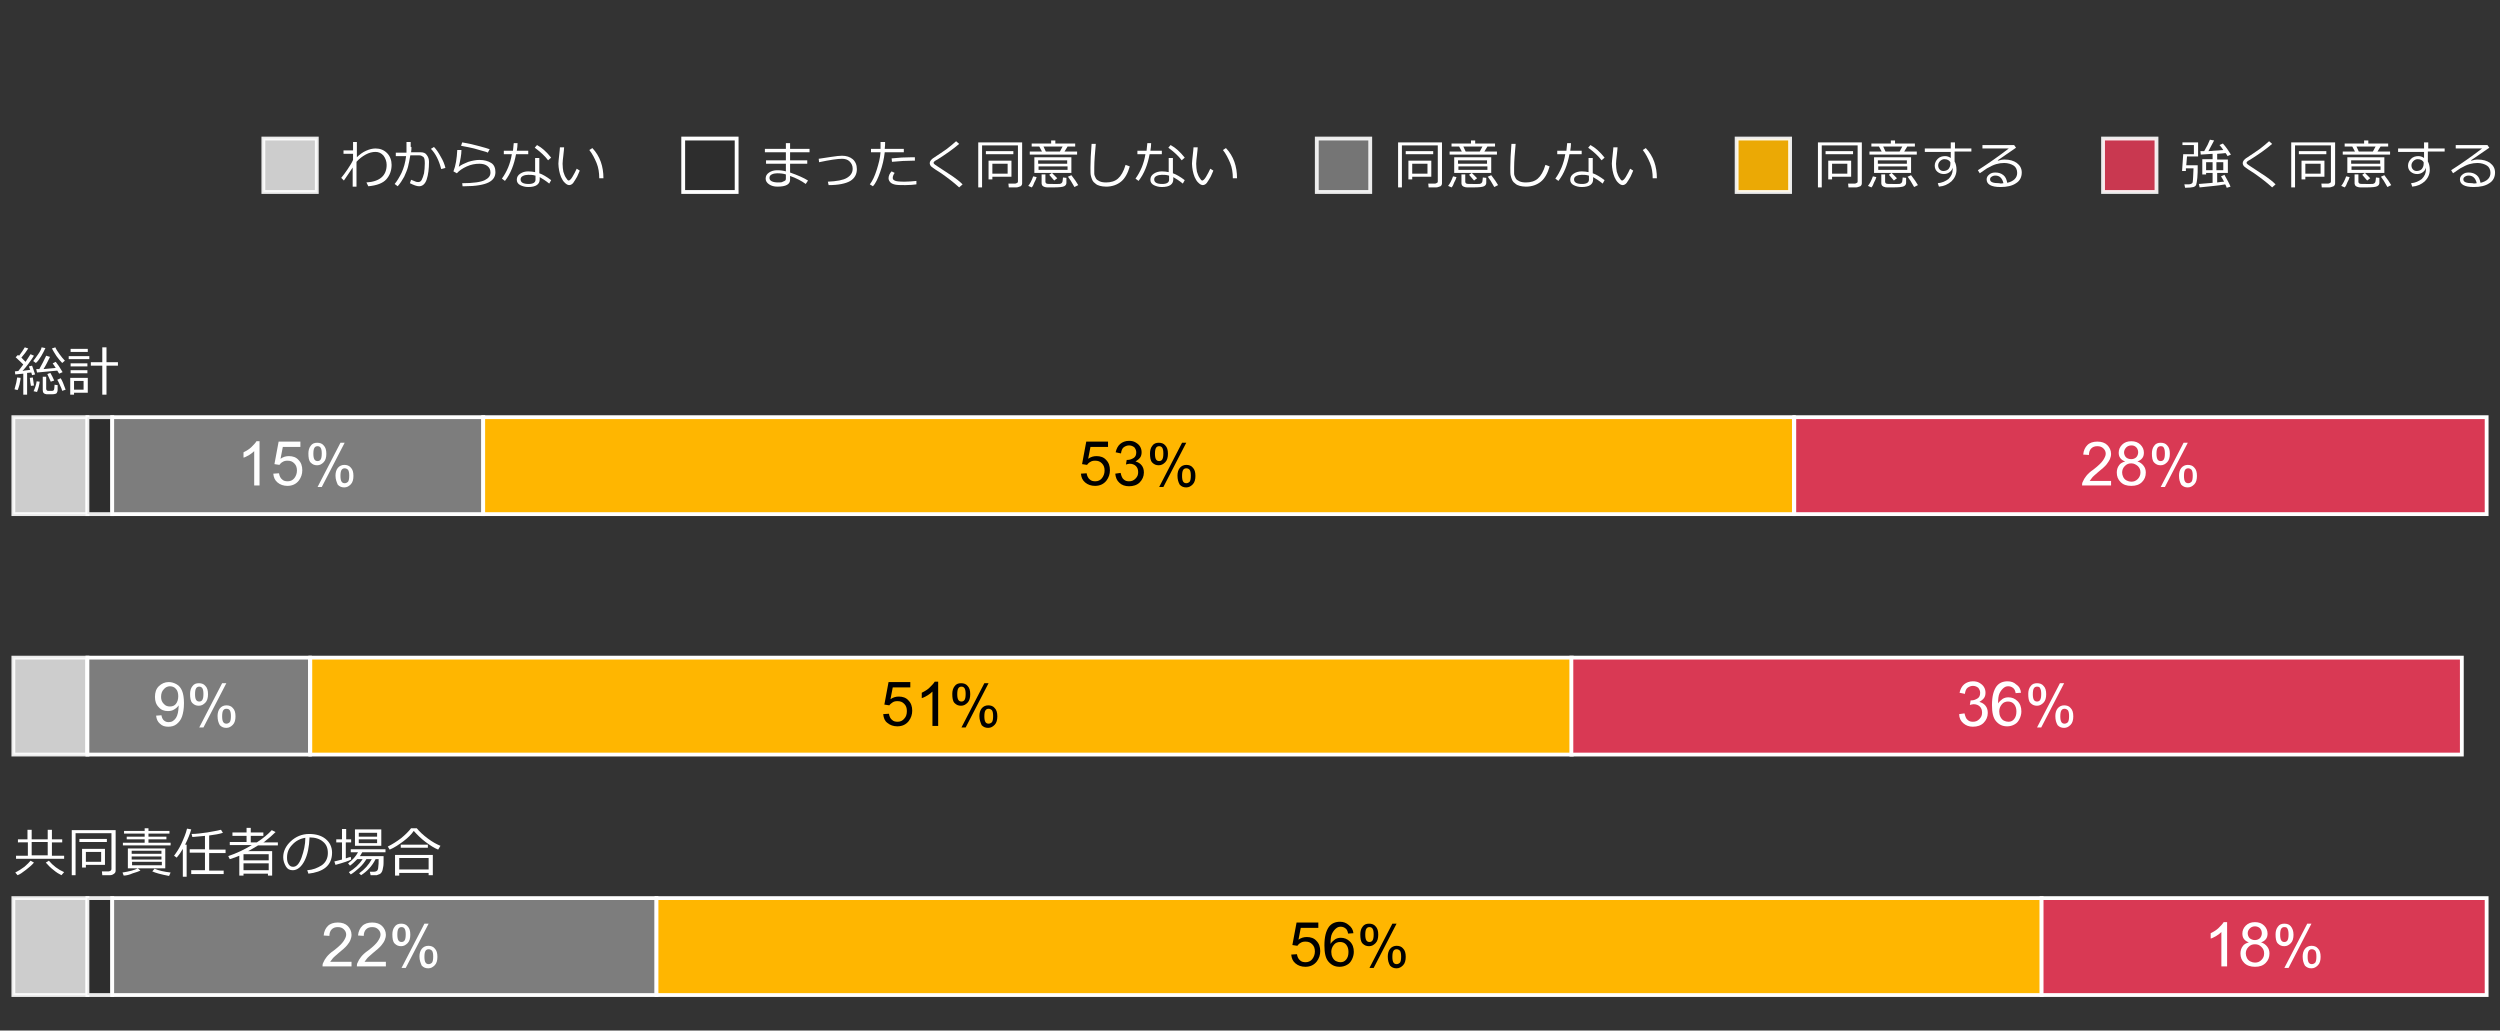 <?xml version="1.0" encoding="utf-8"?>
<!-- Generator: Adobe Illustrator 27.2.0, SVG Export Plug-In . SVG Version: 6.00 Build 0)  -->
<svg version="1.1" xmlns="http://www.w3.org/2000/svg" xmlns:xlink="http://www.w3.org/1999/xlink" x="0px" y="0px"
	 viewBox="0 0 655 270" enable-background="new 0 0 655 270" xml:space="preserve">
<rect x="0" y="0" width="655" height="270" fill="#333333" stroke="none"/>
<g id="template">
</g>
<g id="object">
	<g>
		
			<path id="point-0-0_00000094581531816468661190000017444973739709261453_" opacity="0.9" fill="#DEDEDE" stroke="#FFFFFF" stroke-miterlimit="10" enable-background="new    " d="
			M3.5,109.3h19.4v25.4H3.5V109.3z"/>
		
			<path id="point-0-1_00000002364619243523281330000005846477741297557428_" opacity="0.9" fill="#DEDEDE" stroke="#FFFFFF" stroke-miterlimit="10" enable-background="new    " d="
			M3.5,172.3h19.4v25.4H3.5V172.3z"/>
		
			<path id="point-0-2_00000062895547194662070770000007515095296819260856_" opacity="0.9" fill="#DEDEDE" stroke="#FFFFFF" stroke-miterlimit="10" enable-background="new    " d="
			M3.5,235.3h19.4v25.4H3.5V235.3z"/>
	</g>
	<g>
		
			<path id="point-1-0_00000061439048692123714070000001801164400751814551_" opacity="0.9" fill="#2D2D2D" stroke="#FFFFFF" stroke-miterlimit="10" enable-background="new    " d="
			M22.9,109.3h6.5v25.4h-6.5V109.3z"/>
		
			<path id="point-1-1_00000019639430322225712740000004069704369908943756_" opacity="0.9" fill="#2D2D2D" stroke="#FFFFFF" stroke-miterlimit="10" enable-background="new    " d="
			M22.9,172.3L22.9,172.3v25.4l0,0V172.3z"/>
		
			<path id="point-1-2_00000049184084180658288170000001051636917423656621_" opacity="0.9" fill="#2D2D2D" stroke="#FFFFFF" stroke-miterlimit="10" enable-background="new    " d="
			M22.9,235.3h6.5v25.4h-6.5V235.3z"/>
	</g>
	<g>
		<path id="point-2-0" fill="#7D7D7D" stroke="#FFFFFF" stroke-miterlimit="10" enable-background="new    " d="M29.4,109.3h97.2
			v25.4H29.4V109.3z"/>
		<path id="point-2-1" fill="#7D7D7D" stroke="#FFFFFF" stroke-miterlimit="10" enable-background="new    " d="M22.9,172.3h58.3
			v25.4H22.9V172.3z"/>
		<path id="point-2-2" fill="#7D7D7D" stroke="#FFFFFF" stroke-miterlimit="10" enable-background="new    " d="M29.4,235.3H172
			v25.4H29.4V235.3z"/>
	</g>
	<g>
		<path id="point-3-0" fill="#FFB600" stroke="#FFFFFF" stroke-miterlimit="10" enable-background="new    " d="M126.6,109.3h343.4
			v25.4H126.6V109.3z"/>
		<path id="point-3-1" fill="#FFB600" stroke="#FFFFFF" stroke-miterlimit="10" enable-background="new    " d="M81.3,172.3h330.5
			v25.4H81.3V172.3z"/>
		<path id="point-3-2" fill="#FFB600" stroke="#FFFFFF" stroke-miterlimit="10" enable-background="new    " d="M172,235.3h362.9
			v25.4H172V235.3z"/>
	</g>
	<g>
		<path id="point-4-0" fill="#D93954" stroke="#FFFFFF" stroke-miterlimit="10" enable-background="new    " d="M470.1,109.3h181.4
			v25.4H470.1V109.3z"/>
		<path id="point-4-1" fill="#D93954" stroke="#FFFFFF" stroke-miterlimit="10" enable-background="new    " d="M411.7,172.3H645
			v25.4H411.7V172.3z"/>
		<path id="point-4-2" fill="#D93954" stroke="#FFFFFF" stroke-miterlimit="10" enable-background="new    " d="M534.9,235.3h116.6
			v25.4H534.9V235.3z"/>
	</g>
	
		<rect x="69" y="36.3" opacity="0.9" fill="#DEDEDE" stroke="#FFFFFF" stroke-miterlimit="10" enable-background="new    " width="14" height="14"/>
	<rect x="179" y="36.3" fill="#2D2D2D" stroke="#FFFFFF" stroke-miterlimit="10" width="14" height="14"/>
	
		<rect x="345" y="36.3" opacity="0.9" fill="#7D7D7D" stroke="#FFFFFF" stroke-miterlimit="10" enable-background="new    " width="14" height="14"/>
	
		<rect x="455" y="36.3" opacity="0.9" fill="#FFB600" stroke="#FFFFFF" stroke-miterlimit="10" enable-background="new    " width="14" height="14"/>
	
		<rect x="551" y="36.3" opacity="0.9" fill="#D93954" stroke="#FFFFFF" stroke-miterlimit="10" enable-background="new    " width="14" height="14"/>
	<g>
		<path fill="#FFFFFF" d="M92.4,43.9c-0.5,0.8-1.3,1.9-2.3,3.4l-0.7-0.7c0.5-0.6,1.1-1.4,1.7-2.3s1.1-1.7,1.4-2.4v-1.6h-2.5v-0.9
			h2.5v-2.2h1v4c0.7-0.7,1.5-1.3,2.4-1.7c0.9-0.4,1.7-0.6,2.5-0.6c1.2,0,2.2,0.4,3,1.2c0.8,0.8,1.2,1.9,1.2,3.1
			c0,1.5-0.5,2.8-1.4,3.8c-0.9,1-2.5,1.6-4.7,1.8L96,47.8c3.5-0.2,5.3-1.8,5.3-4.6c0-0.9-0.3-1.7-0.8-2.4c-0.6-0.7-1.3-1-2.1-1
			c-0.8,0-1.7,0.2-2.6,0.7c-0.9,0.5-1.7,1.1-2.4,1.9l0,6.5h-1V43.9z"/>
		<path fill="#FFFFFF" d="M107.8,38.5c0,0.4,0,0.9-0.1,1.4h2.6c0.6,0,1.2,0.2,1.5,0.7c0.4,0.5,0.6,1.1,0.6,1.8
			c0,1.8-0.2,3.4-0.6,4.6c-0.4,1.2-1.1,1.8-2,1.8c-0.6,0-1.4-0.3-2.4-0.8l0.3-0.9c0.2,0.1,0.6,0.2,1,0.4s0.7,0.2,0.9,0.2
			c0.4,0,0.7-0.2,0.9-0.6c0.2-0.4,0.4-0.9,0.6-1.7c0.1-0.7,0.2-1.6,0.2-2.6c0-0.9-0.1-1.5-0.4-1.7s-0.6-0.4-1-0.4h-2.4
			c-0.2,1.2-0.4,2.2-0.6,3s-0.6,1.7-1,2.6c-0.5,0.9-1,1.7-1.7,2.5l-0.8-0.6c0.6-0.7,1.2-1.7,1.8-2.9c0.6-1.3,1-2.7,1.2-4.4h-2.7V40
			h2.8c0-0.3,0-1.2,0-2.8h1.1V38.5z M116.7,44l-1.1,0.3c-0.6-2.3-1.5-4.1-2.7-5.3l0.8-0.5c0.6,0.6,1.2,1.5,1.8,2.6
			C116.1,42.1,116.5,43.1,116.7,44z"/>
		<path fill="#FFFFFF" d="M121.2,48.9l-0.1-0.9c2.9,0,4.9-0.3,5.9-0.8c1-0.5,1.5-1.1,1.5-2c0-0.8-0.3-1.3-0.8-1.7
			c-0.5-0.4-1.2-0.6-2.1-0.6c-1.1,0-2.2,0.2-3.3,0.7c-1.1,0.5-2,1.1-2.6,1.8l-0.9-0.5c0.6-1.5,0.9-3.4,1-5.6l1.1,0
			c0,1.2-0.3,2.7-0.7,4.4c0.6-0.5,1.5-0.9,2.5-1.3c1-0.3,2-0.5,2.9-0.5c1.3,0,2.3,0.3,3.1,0.8s1.1,1.4,1.1,2.4
			c0,1.2-0.6,2.1-1.8,2.7c-1.2,0.6-3.3,1-6.3,1H121.2z M128.3,39.1l-0.5,0.9c-0.3-0.2-0.8-0.3-1.5-0.5c-0.7-0.2-1.4-0.4-2.1-0.6
			c-0.7-0.2-1.9-0.4-3.4-0.7l0.3-0.9c1.7,0.3,3.1,0.6,4.5,1S127.8,38.9,128.3,39.1z"/>
		<path fill="#FFFFFF" d="M135.6,37.5c0,0.7-0.1,1.4-0.2,2h3v0.9h-3.2c-0.5,2.7-1.4,5.1-2.9,7l-0.8-0.6c1.3-1.8,2.2-3.9,2.6-6.4H132
			v-0.9h2.4c0.1-0.7,0.1-1.3,0.2-2L135.6,37.5z M144.4,47.2l-0.5,0.9c-1-0.8-1.8-1.3-2.5-1.7V47c0,1.3-1,2-3,2
			c-0.8,0-1.5-0.2-2.1-0.5c-0.6-0.3-0.9-0.8-0.9-1.4c0-0.7,0.3-1.2,0.9-1.6c0.6-0.4,1.3-0.6,2.1-0.6c0.7,0,1.3,0.1,1.8,0.2v-3.7h1.1
			v4C142.2,45.7,143.2,46.3,144.4,47.2z M140.2,46c-0.6-0.2-1.2-0.2-1.8-0.2c-0.5,0-1,0.1-1.4,0.3c-0.4,0.2-0.6,0.5-0.6,0.9
			c0,0.8,0.7,1.2,2.1,1.2c1.2,0,1.8-0.4,1.8-1.1V46z M144.4,41.3l-0.8,0.7c-0.8-1.1-2-2.2-3.5-3.3l0.6-0.7
			C142,38.7,143.2,39.8,144.4,41.3z"/>
		<path fill="#FFFFFF" d="M151.9,44.7c-0.2,0.4-0.4,1-0.7,1.6c-0.3,0.6-0.7,1.1-1,1.6c-0.3,0.4-0.7,0.6-1.1,0.6
			c-0.2,0-0.4-0.1-0.6-0.2s-0.4-0.3-0.7-0.6s-0.5-0.7-0.8-1.3c-0.2-0.5-0.4-1.1-0.5-1.7s-0.2-1.2-0.2-1.8c0-0.5,0.1-1.2,0.2-2.2
			c0.1-1,0.2-1.7,0.2-2.1h1.1c0,0.4-0.1,1.1-0.2,2.1c-0.1,0.9-0.2,1.6-0.2,2.2c0,0.8,0.1,1.5,0.2,2.1c0.2,0.6,0.4,1.2,0.7,1.6
			c0.3,0.5,0.5,0.7,0.7,0.7c0.2,0,0.6-0.3,1-1c0.4-0.7,0.8-1.4,1.1-2.1L151.9,44.7z M158.1,46.7l-1.1,0v-0.1c0-1.3-0.2-2.7-0.7-3.9
			s-1.1-2.4-1.9-3.4l0.8-0.5C157.2,40.9,158.1,43.6,158.1,46.7z"/>
	</g>
	<g>
		<path fill="#FFFFFF" d="M211.7,47.3l-0.6,0.9c-1.1-0.8-2.4-1.5-4.1-2.1v1c0,1.2-1.1,1.8-3.3,1.8c-0.9,0-1.6-0.2-2.2-0.6
			c-0.6-0.4-0.9-0.9-0.9-1.5c0-0.7,0.3-1.2,0.9-1.6c0.6-0.4,1.3-0.6,2.1-0.6c0.9,0,1.6,0.1,2.3,0.3v-2h-5.2v-0.9h5.2v-2.1h-5.5v-0.9
			h5.5v-1.5h1.1v1.5h5.1v0.9h-5.1v2.1h4.5v0.9h-4.5v2.3C209,45.9,210.6,46.6,211.7,47.3z M205.9,46.7v-1c-0.6-0.2-1.4-0.3-2.3-0.3
			c-0.5,0-1,0.1-1.4,0.3s-0.6,0.5-0.6,0.9c0,0.4,0.2,0.7,0.6,0.9c0.4,0.2,1,0.3,1.6,0.3c0.6,0,1.1,0,1.3-0.2
			c0.3-0.1,0.5-0.2,0.6-0.3C205.8,47.3,205.9,47.1,205.9,46.7z"/>
		<path fill="#FFFFFF" d="M217.1,48.5l-0.2-0.9c2.3-0.1,4-0.4,5-1s1.5-1.4,1.5-2.4c0-0.8-0.3-1.4-0.8-1.9c-0.5-0.5-1.2-0.7-2-0.7
			c-1.1,0-3.2,0.3-6,0.9l-0.1-0.9l3.3-0.5c1.3-0.2,2.2-0.3,2.8-0.3c1.1,0,2.1,0.3,2.8,0.9c0.7,0.6,1.1,1.5,1.1,2.6
			c0,1.4-0.6,2.4-1.7,3.1C221.6,48.1,219.7,48.5,217.1,48.5z"/>
		<path fill="#FFFFFF" d="M231.9,37.2c0,0.5,0,1.1-0.1,1.8h5v0.9h-5c-0.2,1.8-0.6,3.5-1.2,5.2s-1.2,3-1.9,3.7l-0.8-0.5
			c0.7-0.9,1.3-2.2,1.8-3.8c0.5-1.6,0.9-3.1,1-4.6h-2.5V39h2.5c0-0.6,0-1.2,0-1.8H231.9z M240.1,48.3c-0.7,0.1-1.7,0.2-2.9,0.2
			c-1,0-1.9,0-2.5-0.1c-0.6-0.1-1.1-0.3-1.4-0.6s-0.5-0.7-0.5-1.1c0-0.6,0.3-1.3,0.8-1.8l0.8,0.4c-0.3,0.4-0.5,0.9-0.5,1.3
			c0,0.3,0.1,0.5,0.5,0.7c0.3,0.2,1.2,0.3,2.6,0.3c1.1,0,2.1-0.1,3.1-0.2L240.1,48.3z M239.7,41.2l0,0.9c-0.2,0-0.4,0-0.6,0
			c-1.6,0-3.4,0.1-5.4,0.3l-0.1-0.9c1.8-0.2,3.5-0.3,5.3-0.3C239.2,41.2,239.5,41.2,239.7,41.2z"/>
		<path fill="#FFFFFF" d="M252.2,48.3l-0.9,0.8c-1.4-1.3-3-2.5-4.7-3.7c-0.3-0.2-0.8-0.5-1.4-0.9c-0.6-0.4-1-0.7-1.1-0.8
			c-0.2-0.1-0.3-0.3-0.4-0.5c-0.1-0.2-0.1-0.3-0.1-0.5c0-0.4,0.3-0.8,0.8-1.2c1.6-1,2.8-1.9,3.7-2.5c0.8-0.6,1.6-1.3,2.4-2l0.8,0.7
			c-1.6,1.4-3.5,2.7-5.7,4.1c-0.4,0.2-0.7,0.4-0.8,0.5s-0.2,0.2-0.2,0.3c0,0.1,0,0.2,0.1,0.3c0.1,0.1,0.3,0.3,0.8,0.6
			c1.8,1.2,3.2,2.1,4.1,2.7S251.5,47.6,252.2,48.3z"/>
		<path fill="#FFFFFF" d="M266.3,49.1h-2l-0.1-1h1.8c0.2,0,0.3-0.1,0.5-0.2s0.2-0.2,0.2-0.4v-9.4h-9.4v11h-1V37.3h11.5V48
			c0,0.3-0.1,0.6-0.4,0.8C267,48.9,266.7,49.1,266.3,49.1z M258.3,40.4v-0.8h7.2v0.8H258.3z M260,46.3V47h-1v-4.9h6v4.2H260z
			 M260,45.5h4v-2.6h-4V45.5z"/>
		<path fill="#FFFFFF" d="M270.3,49.1l-0.9-0.4c0.5-0.6,0.9-1.4,1.3-2.5l0.9,0.2c-0.1,0.4-0.3,0.9-0.6,1.4
			C270.8,48.4,270.6,48.8,270.3,49.1z M275.4,37.6v-0.8h1.1v0.8h5.2v0.8h-2l-0.8,1.3h3.3v0.8h-12.4v-0.8h3.2l-0.7-1.3h-2v-0.8H275.4
			z M271,45.3v-4.1h9.7v4.1H271z M272,42.9h7.6V42H272V42.9z M279.7,43.6l-7.6,0v0.9h7.6V43.6z M272.8,45.7h1.1v1.9
			c0,0.2,0.1,0.4,0.3,0.5s0.7,0.1,1.7,0.1c0.4,0,0.8,0,1.2,0c0.4,0,0.7,0,0.8-0.1c0.1,0,0.2-0.1,0.3-0.2s0.2-0.3,0.2-0.5
			c0-0.2,0.1-0.5,0.1-0.9l0.9,0.1v1.3c0,0.4-0.2,0.7-0.6,0.9c-0.4,0.2-1.3,0.3-2.8,0.3c-0.4,0-0.8,0-1.3,0c-0.4,0-0.7,0-0.9-0.1
			c-0.2,0-0.3-0.1-0.5-0.2c-0.1-0.1-0.3-0.2-0.3-0.4c-0.1-0.1-0.1-0.3-0.1-0.5V45.7z M273.4,38.4l0.6,1.3h3.7l0.7-1.3H273.4z
			 M276.2,47.3l-1.3-1.5l0.7-0.5l1.4,1.4L276.2,47.3z M281.5,49c-0.7-1.3-1.3-2.2-1.7-2.7l0.9-0.4c0.8,1,1.4,1.9,1.8,2.6L281.5,49z"
			/>
		<path fill="#FFFFFF" d="M296,43.6c-0.5,1.8-1.3,3.2-2.3,4s-2.3,1.3-3.9,1.3c-0.6,0-1.2-0.1-1.6-0.2s-0.9-0.3-1.2-0.6
			c-0.3-0.2-0.6-0.5-0.8-0.9c-0.2-0.4-0.3-0.8-0.4-1.2c-0.1-0.4-0.1-1.1-0.1-2.1c0-1.7,0.1-3.7,0.3-6.2h1.1
			c-0.2,2.3-0.4,4.4-0.4,6.2c0,0.6,0,1.2,0,1.6c0,0.4,0.2,0.8,0.4,1.2c0.2,0.4,0.6,0.6,1,0.8s1,0.3,1.7,0.3c1.2,0,2.3-0.3,3.1-1
			c0.8-0.7,1.5-1.9,2-3.6L296,43.6z"/>
		<path fill="#FFFFFF" d="M301.6,37.5c0,0.7-0.1,1.4-0.2,2h3v0.9h-3.2c-0.5,2.7-1.4,5.1-2.9,7l-0.8-0.6c1.3-1.8,2.2-3.9,2.6-6.4H298
			v-0.9h2.4c0.1-0.7,0.1-1.3,0.2-2L301.6,37.5z M310.4,47.2l-0.5,0.9c-1-0.8-1.8-1.3-2.5-1.7V47c0,1.3-1,2-3,2
			c-0.8,0-1.5-0.2-2.1-0.5c-0.6-0.3-0.9-0.8-0.9-1.4c0-0.7,0.3-1.2,0.9-1.6c0.6-0.4,1.3-0.6,2.1-0.6c0.7,0,1.3,0.1,1.8,0.2v-3.7h1.1
			v4C308.2,45.7,309.2,46.3,310.4,47.2z M306.2,46c-0.6-0.2-1.2-0.2-1.8-0.2c-0.5,0-1,0.1-1.4,0.3c-0.4,0.2-0.6,0.5-0.6,0.9
			c0,0.8,0.7,1.2,2.1,1.2c1.2,0,1.8-0.4,1.8-1.1V46z M310.4,41.3l-0.8,0.7c-0.8-1.1-2-2.2-3.5-3.3l0.6-0.7
			C308,38.7,309.2,39.8,310.4,41.3z"/>
		<path fill="#FFFFFF" d="M317.9,44.7c-0.2,0.4-0.4,1-0.7,1.6c-0.3,0.6-0.7,1.1-1,1.6c-0.3,0.4-0.7,0.6-1.1,0.6
			c-0.2,0-0.4-0.1-0.6-0.2s-0.4-0.3-0.7-0.6s-0.5-0.7-0.8-1.3c-0.2-0.5-0.4-1.1-0.5-1.7s-0.2-1.2-0.2-1.8c0-0.5,0.1-1.2,0.2-2.2
			c0.1-1,0.2-1.7,0.2-2.1h1.1c0,0.4-0.1,1.1-0.2,2.1c-0.1,0.9-0.2,1.6-0.2,2.2c0,0.8,0.1,1.5,0.2,2.1c0.2,0.6,0.4,1.2,0.7,1.6
			c0.3,0.5,0.5,0.7,0.7,0.7c0.2,0,0.6-0.3,1-1c0.4-0.7,0.8-1.4,1.1-2.1L317.9,44.7z M324.1,46.7l-1.1,0v-0.1c0-1.3-0.2-2.7-0.7-3.9
			s-1.1-2.4-1.9-3.4l0.8-0.5C323.2,40.9,324.1,43.6,324.1,46.7z"/>
	</g>
	<g>
		<path fill="#FFFFFF" d="M376.3,49.1h-2l-0.1-1h1.8c0.2,0,0.3-0.1,0.5-0.2s0.2-0.2,0.2-0.4v-9.4h-9.4v11h-1V37.3h11.5V48
			c0,0.3-0.1,0.6-0.4,0.8C377,48.9,376.7,49.1,376.3,49.1z M368.3,40.4v-0.8h7.2v0.8H368.3z M370,46.3V47h-1v-4.9h6v4.2H370z
			 M370,45.5h4v-2.6h-4V45.5z"/>
		<path fill="#FFFFFF" d="M380.3,49.1l-0.9-0.4c0.5-0.6,0.9-1.4,1.3-2.5l0.9,0.2c-0.1,0.4-0.3,0.9-0.6,1.4
			C380.8,48.4,380.6,48.8,380.3,49.1z M385.4,37.6v-0.8h1.1v0.8h5.2v0.8h-2l-0.8,1.3h3.3v0.8h-12.4v-0.8h3.2l-0.7-1.3h-2v-0.8H385.4
			z M381,45.3v-4.1h9.7v4.1H381z M382,42.9h7.6V42H382V42.9z M389.7,43.6l-7.6,0v0.9h7.6V43.6z M382.8,45.7h1.1v1.9
			c0,0.2,0.1,0.4,0.3,0.5s0.7,0.1,1.7,0.1c0.4,0,0.8,0,1.2,0c0.4,0,0.7,0,0.8-0.1c0.1,0,0.2-0.1,0.3-0.2s0.2-0.3,0.2-0.5
			c0-0.2,0.1-0.5,0.1-0.9l0.9,0.1v1.3c0,0.4-0.2,0.7-0.6,0.9c-0.4,0.2-1.3,0.3-2.8,0.3c-0.4,0-0.8,0-1.3,0c-0.4,0-0.7,0-0.9-0.1
			c-0.2,0-0.3-0.1-0.5-0.2c-0.1-0.1-0.3-0.2-0.3-0.4c-0.1-0.1-0.1-0.3-0.1-0.5V45.7z M383.4,38.4l0.6,1.3h3.7l0.7-1.3H383.4z
			 M386.2,47.3l-1.3-1.5l0.7-0.5l1.4,1.4L386.2,47.3z M391.5,49c-0.7-1.3-1.3-2.2-1.7-2.7l0.9-0.4c0.8,1,1.4,1.9,1.8,2.6L391.5,49z"
			/>
		<path fill="#FFFFFF" d="M406,43.6c-0.5,1.8-1.3,3.2-2.3,4s-2.3,1.3-3.9,1.3c-0.6,0-1.2-0.1-1.6-0.2s-0.9-0.3-1.2-0.6
			c-0.3-0.2-0.6-0.5-0.8-0.9c-0.2-0.4-0.3-0.8-0.4-1.2c-0.1-0.4-0.1-1.1-0.1-2.1c0-1.7,0.1-3.7,0.3-6.2h1.1
			c-0.2,2.3-0.4,4.4-0.4,6.2c0,0.6,0,1.2,0,1.6c0,0.4,0.2,0.8,0.4,1.2c0.2,0.4,0.6,0.6,1,0.8s1,0.3,1.7,0.3c1.2,0,2.3-0.3,3.1-1
			c0.8-0.7,1.5-1.9,2-3.6L406,43.6z"/>
		<path fill="#FFFFFF" d="M411.6,37.5c0,0.7-0.1,1.4-0.2,2h3v0.9h-3.2c-0.5,2.7-1.4,5.1-2.9,7l-0.8-0.6c1.3-1.8,2.2-3.9,2.6-6.4H408
			v-0.9h2.4c0.1-0.7,0.1-1.3,0.2-2L411.6,37.5z M420.4,47.2l-0.5,0.9c-1-0.8-1.8-1.3-2.5-1.7V47c0,1.3-1,2-3,2
			c-0.8,0-1.5-0.2-2.1-0.5c-0.6-0.3-0.9-0.8-0.9-1.4c0-0.7,0.3-1.2,0.9-1.6c0.6-0.4,1.3-0.6,2.1-0.6c0.7,0,1.3,0.1,1.8,0.2v-3.7h1.1
			v4C418.2,45.7,419.2,46.3,420.4,47.2z M416.2,46c-0.6-0.2-1.2-0.2-1.8-0.2c-0.5,0-1,0.1-1.4,0.3c-0.4,0.2-0.6,0.5-0.6,0.9
			c0,0.8,0.7,1.2,2.1,1.2c1.2,0,1.8-0.4,1.8-1.1V46z M420.4,41.3l-0.8,0.7c-0.8-1.1-2-2.2-3.5-3.3l0.6-0.7
			C418,38.7,419.2,39.8,420.4,41.3z"/>
		<path fill="#FFFFFF" d="M427.9,44.7c-0.2,0.4-0.4,1-0.7,1.6c-0.3,0.6-0.7,1.1-1,1.6c-0.3,0.4-0.7,0.6-1.1,0.6
			c-0.2,0-0.4-0.1-0.6-0.2s-0.4-0.3-0.7-0.6s-0.5-0.7-0.8-1.3c-0.2-0.5-0.4-1.1-0.5-1.7s-0.2-1.2-0.2-1.8c0-0.5,0.1-1.2,0.2-2.2
			c0.1-1,0.2-1.7,0.2-2.1h1.1c0,0.4-0.1,1.1-0.2,2.1c-0.1,0.9-0.2,1.6-0.2,2.2c0,0.8,0.1,1.5,0.2,2.1c0.2,0.6,0.4,1.2,0.7,1.6
			c0.3,0.5,0.5,0.7,0.7,0.7c0.2,0,0.6-0.3,1-1c0.4-0.7,0.8-1.4,1.1-2.1L427.9,44.7z M434.1,46.7l-1.1,0v-0.1c0-1.3-0.2-2.7-0.7-3.9
			s-1.1-2.4-1.9-3.4l0.8-0.5C433.2,40.9,434.1,43.6,434.1,46.7z"/>
	</g>
	<g>
		<path fill="#FFFFFF" d="M486.3,49.1h-2l-0.1-1h1.8c0.2,0,0.3-0.1,0.5-0.2s0.2-0.2,0.2-0.4v-9.4h-9.4v11h-1V37.3h11.5V48
			c0,0.3-0.1,0.6-0.4,0.8C487,48.9,486.7,49.1,486.3,49.1z M478.3,40.4v-0.8h7.2v0.8H478.3z M480,46.3V47h-1v-4.9h6v4.2H480z
			 M480,45.5h4v-2.6h-4V45.5z"/>
		<path fill="#FFFFFF" d="M490.3,49.1l-0.9-0.4c0.5-0.6,0.9-1.4,1.3-2.5l0.9,0.2c-0.1,0.4-0.3,0.9-0.6,1.4
			C490.8,48.4,490.6,48.8,490.3,49.1z M495.4,37.6v-0.8h1.1v0.8h5.2v0.8h-2l-0.8,1.3h3.3v0.8h-12.4v-0.8h3.2l-0.7-1.3h-2v-0.8H495.4
			z M491,45.3v-4.1h9.7v4.1H491z M492,42.9h7.6V42H492V42.9z M499.7,43.6l-7.6,0v0.9h7.6V43.6z M492.8,45.7h1.1v1.9
			c0,0.2,0.1,0.4,0.3,0.5s0.7,0.1,1.7,0.1c0.4,0,0.8,0,1.2,0c0.4,0,0.7,0,0.8-0.1c0.1,0,0.2-0.1,0.3-0.2s0.2-0.3,0.2-0.5
			c0-0.2,0.1-0.5,0.1-0.9l0.9,0.1v1.3c0,0.4-0.2,0.7-0.6,0.9c-0.4,0.2-1.3,0.3-2.8,0.3c-0.4,0-0.8,0-1.3,0c-0.4,0-0.7,0-0.9-0.1
			c-0.2,0-0.3-0.1-0.5-0.2c-0.1-0.1-0.3-0.2-0.3-0.4c-0.1-0.1-0.1-0.3-0.1-0.5V45.7z M493.4,38.4l0.6,1.3h3.7l0.7-1.3H493.4z
			 M496.2,47.3l-1.3-1.5l0.7-0.5l1.4,1.4L496.2,47.3z M501.5,49c-0.7-1.3-1.3-2.2-1.7-2.7l0.9-0.4c0.8,1,1.4,1.9,1.8,2.6L501.5,49z"
			/>
		<path fill="#FFFFFF" d="M516.4,39.7h-4.3v2.6c0.3,0.5,0.5,1.3,0.5,2.2c0,1.2-0.5,2.2-1.3,3c-0.9,0.8-2,1.3-3.3,1.4l-0.3-0.9
			c1.1-0.1,2-0.5,2.8-1.1c0.7-0.7,1.1-1.5,1.1-2.5c0-0.2,0-0.3,0-0.5c-0.1,0.5-0.4,0.9-0.8,1.2c-0.4,0.3-0.9,0.5-1.5,0.5
			c-0.7,0-1.2-0.2-1.7-0.6c-0.5-0.4-0.7-1-0.7-1.6c0-0.7,0.3-1.3,0.8-1.8c0.5-0.5,1.2-0.7,1.9-0.7c0.6,0,1.1,0.2,1.5,0.5v-1.6h-6.8
			v-0.9h6.8v-1.6h1.1v1.6h4.3V39.7z M511,42.5c-0.3-0.5-0.8-0.8-1.6-0.8c-0.4,0-0.8,0.2-1.1,0.5s-0.5,0.7-0.5,1.1
			c0,0.4,0.1,0.8,0.4,1.1s0.6,0.4,1,0.4c0.5,0,1-0.2,1.3-0.5c0.3-0.4,0.5-0.8,0.5-1.4V42.5z"/>
		<path fill="#FFFFFF" d="M525.9,47.9c1.7-0.4,2.6-1.3,2.6-2.6c0-0.8-0.3-1.5-0.9-1.9s-1.5-0.7-2.5-0.7c-0.7,0-1.4,0.1-2.1,0.3
			c-0.7,0.2-1.5,0.6-2.4,1.1c-0.9,0.6-1.5,1-1.9,1.3l-0.5-0.8c2.8-1.8,5.5-3.7,8.1-5.7l-6.9,0v-0.9h8.3l0.5,0.7l-4.8,3.3l0.1,0.1
			c0.6-0.2,1.1-0.3,1.7-0.3c1.3,0,2.4,0.3,3.2,0.9c0.8,0.6,1.3,1.4,1.3,2.5c0,1.2-0.5,2.2-1.5,2.8c-1,0.7-2.4,1-4.1,1
			c-2.4,0-3.6-0.7-3.6-2c0-0.5,0.2-0.9,0.7-1.3s1-0.5,1.6-0.5c0.8,0,1.5,0.2,2.1,0.7S525.7,47,525.9,47.9z M524.9,48
			c-0.3-1.3-1-2-2.1-2c-0.4,0-0.7,0.1-1,0.3c-0.3,0.2-0.4,0.4-0.4,0.7c0,0.7,0.8,1,2.4,1C524.1,48.1,524.5,48.1,524.9,48z"/>
	</g>
	<g>
		<path fill="#FFFFFF" d="M573,41l-0.2,2.3h3c0,1.3,0,2.4-0.1,3.3c-0.1,0.9-0.2,1.5-0.3,1.8c-0.1,0.3-0.4,0.5-0.7,0.6
			c-0.4,0.1-1.1,0.2-2.2,0.2l-0.2-0.9h1.2c0.3,0,0.5-0.1,0.7-0.2c0.2-0.1,0.3-0.3,0.3-0.5c0-0.2,0.1-0.6,0.1-1.3
			c0-0.7,0.1-1.4,0.1-2.2h-2l0,0.7h-1l0.3-4.4h2.8V38h-3v-0.7h4.1V41H573z M576.3,49.1l-0.2-0.9c0.9-0.1,2.1-0.2,3.6-0.3v-2.6h-1.7
			v0.4h-1v-4h2.7v-1.4l-3.1,0.2l-0.1-0.9c0.3,0,0.6,0,1,0c0.7-1.2,1.2-2.2,1.5-3l1.1,0.2c-0.6,1.1-1.1,2.1-1.5,2.8
			c1.4-0.1,2.7-0.2,3.9-0.3c-0.4-0.6-0.7-1-1-1.3l0.9-0.4c0.8,0.9,1.5,1.9,2.1,2.9l-0.9,0.4c-0.1-0.3-0.3-0.5-0.5-0.8
			c-0.5,0.1-1.2,0.1-2.2,0.2v1.5h2.8v3.5h-2.8v2.5c0.7-0.1,1.3-0.2,1.8-0.2c-0.2-0.4-0.4-0.8-0.8-1.4l0.9-0.4
			c0.7,1.3,1.3,2.3,1.6,3.1l-1,0.3c-0.1-0.3-0.2-0.6-0.4-0.9c-1,0.2-2,0.3-2.9,0.4L576.3,49.1z M579.7,42.5h-1.7v2.1h1.7V42.5z
			 M582.5,42.5h-1.8v2.1h1.8V42.5z"/>
		<path fill="#FFFFFF" d="M596.2,48.3l-0.9,0.8c-1.4-1.3-3-2.5-4.7-3.7c-0.3-0.2-0.8-0.5-1.4-0.9c-0.6-0.4-1-0.7-1.1-0.8
			c-0.2-0.1-0.3-0.3-0.4-0.5c-0.1-0.2-0.1-0.3-0.1-0.5c0-0.4,0.3-0.8,0.8-1.2c1.6-1,2.8-1.9,3.7-2.5c0.8-0.6,1.6-1.3,2.4-2l0.8,0.7
			c-1.6,1.4-3.5,2.7-5.7,4.1c-0.4,0.2-0.7,0.4-0.8,0.5s-0.2,0.2-0.2,0.3c0,0.1,0,0.2,0.1,0.3c0.1,0.1,0.3,0.3,0.8,0.6
			c1.8,1.2,3.2,2.1,4.1,2.7S595.5,47.6,596.2,48.3z"/>
		<path fill="#FFFFFF" d="M610.3,49.1h-2l-0.1-1h1.8c0.2,0,0.3-0.1,0.5-0.2s0.2-0.2,0.2-0.4v-9.4h-9.4v11h-1V37.3h11.5V48
			c0,0.3-0.1,0.6-0.4,0.8C611,48.9,610.7,49.1,610.3,49.1z M602.3,40.4v-0.8h7.2v0.8H602.3z M604,46.3V47h-1v-4.9h6v4.2H604z
			 M604,45.5h4v-2.6h-4V45.5z"/>
		<path fill="#FFFFFF" d="M614.3,49.1l-0.9-0.4c0.5-0.6,0.9-1.4,1.3-2.5l0.9,0.2c-0.1,0.4-0.3,0.9-0.6,1.4
			C614.8,48.4,614.6,48.8,614.3,49.1z M619.4,37.6v-0.8h1.1v0.8h5.2v0.8h-2l-0.8,1.3h3.3v0.8h-12.4v-0.8h3.2l-0.7-1.3h-2v-0.8H619.4
			z M615,45.3v-4.1h9.7v4.1H615z M616,42.9h7.6V42H616V42.9z M623.7,43.6l-7.6,0v0.9h7.6V43.6z M616.8,45.7h1.1v1.9
			c0,0.2,0.1,0.4,0.3,0.5s0.7,0.1,1.7,0.1c0.4,0,0.8,0,1.2,0c0.4,0,0.7,0,0.8-0.1c0.1,0,0.2-0.1,0.3-0.2s0.2-0.3,0.2-0.5
			c0-0.2,0.1-0.5,0.1-0.9l0.9,0.1v1.3c0,0.4-0.2,0.7-0.6,0.9c-0.4,0.2-1.3,0.3-2.8,0.3c-0.4,0-0.8,0-1.3,0c-0.4,0-0.7,0-0.9-0.1
			c-0.2,0-0.3-0.1-0.5-0.2c-0.1-0.1-0.3-0.2-0.3-0.4c-0.1-0.1-0.1-0.3-0.1-0.5V45.7z M617.4,38.4l0.6,1.3h3.7l0.7-1.3H617.4z
			 M620.2,47.3l-1.3-1.5l0.7-0.5l1.4,1.4L620.2,47.3z M625.5,49c-0.7-1.3-1.3-2.2-1.7-2.7l0.9-0.4c0.8,1,1.4,1.9,1.8,2.6L625.5,49z"
			/>
		<path fill="#FFFFFF" d="M640.4,39.7h-4.3v2.6c0.3,0.5,0.5,1.3,0.5,2.2c0,1.2-0.5,2.2-1.3,3c-0.9,0.8-2,1.3-3.3,1.4l-0.3-0.9
			c1.1-0.1,2-0.5,2.8-1.1c0.7-0.7,1.1-1.5,1.1-2.5c0-0.2,0-0.3,0-0.5c-0.1,0.5-0.4,0.9-0.8,1.2c-0.4,0.3-0.9,0.5-1.5,0.5
			c-0.7,0-1.2-0.2-1.7-0.6c-0.5-0.4-0.7-1-0.7-1.6c0-0.7,0.3-1.3,0.8-1.8c0.5-0.5,1.2-0.7,1.9-0.7c0.6,0,1.1,0.2,1.5,0.5v-1.6h-6.8
			v-0.9h6.8v-1.6h1.1v1.6h4.3V39.7z M635,42.5c-0.3-0.5-0.8-0.8-1.6-0.8c-0.4,0-0.8,0.2-1.1,0.5s-0.5,0.7-0.5,1.1
			c0,0.4,0.1,0.8,0.4,1.1s0.6,0.4,1,0.4c0.5,0,1-0.2,1.3-0.5c0.3-0.4,0.5-0.8,0.5-1.4V42.5z"/>
		<path fill="#FFFFFF" d="M649.9,47.9c1.7-0.4,2.6-1.3,2.6-2.6c0-0.8-0.3-1.5-0.9-1.9s-1.5-0.7-2.5-0.7c-0.7,0-1.4,0.1-2.1,0.3
			c-0.7,0.2-1.5,0.6-2.4,1.1c-0.9,0.6-1.5,1-1.9,1.3l-0.5-0.8c2.8-1.8,5.5-3.7,8.1-5.7l-6.9,0v-0.9h8.3l0.5,0.7l-4.8,3.3l0.1,0.1
			c0.6-0.2,1.1-0.3,1.7-0.3c1.3,0,2.4,0.3,3.2,0.9c0.8,0.6,1.3,1.4,1.3,2.5c0,1.2-0.5,2.2-1.5,2.8c-1,0.7-2.4,1-4.1,1
			c-2.4,0-3.6-0.7-3.6-2c0-0.5,0.2-0.9,0.7-1.3s1-0.5,1.6-0.5c0.8,0,1.5,0.2,2.1,0.7S649.7,47,649.9,47.9z M648.9,48
			c-0.3-1.3-1-2-2.1-2c-0.4,0-0.7,0.1-1,0.3c-0.3,0.2-0.4,0.4-0.4,0.7c0,0.7,0.8,1,2.4,1C648.1,48.1,648.5,48.1,648.9,48z"/>
	</g>
	<g>
		<path fill="#FFFFFF" d="M4.6,102.2L3.8,102c0.4-1.3,0.6-2.3,0.7-3.1L5.4,99c0,0.5-0.2,1.1-0.3,1.8C4.9,101.4,4.8,101.9,4.6,102.2z
			 M6.1,103.5v-5.6L4,98.1l-0.1-0.8l0.9-0.1c0.4-0.5,0.8-1,1.3-1.7c-0.3-0.3-1-1-2-1.9l0.6-0.6l0.3,0.2c0.6-0.8,1.1-1.5,1.5-2.2
			l0.9,0.3c-0.5,0.8-1.1,1.6-1.8,2.4c0.5,0.5,0.8,0.8,1.1,1.1c0.6-0.9,1-1.5,1.3-2l0.9,0.4c-0.9,1.4-1.9,2.8-3,4
			C6.7,97,7.4,97,7.9,96.9c-0.1-0.4-0.3-0.7-0.3-0.9l0.8-0.2c0.1,0.3,0.4,1,0.8,2.3l-0.8,0.2l-0.2-0.7c-0.4,0-0.7,0.1-1.1,0.1v5.7
			H6.1z M8.1,101.1C8,100.6,7.9,99.9,7.8,99l0.8-0.1l0.3,2.1L8.1,101.1z M9.4,95.1l-0.7-0.5c0.4-0.5,0.8-1.1,1.3-1.8
			s0.8-1.3,0.9-1.8l1,0.2c-0.3,0.7-0.7,1.4-1.1,2.1C10.3,94.1,9.9,94.7,9.4,95.1z M9.7,102.7l-0.9-0.2c0.4-0.9,0.7-1.8,0.8-2.6
			l0.8,0.1C10.3,100.8,10.1,101.7,9.7,102.7z M9.7,97.6l-0.2-0.9c0.1,0,0.4,0,0.8,0c0.6-1.1,1.2-2.2,1.8-3.5l1,0.3
			c-0.5,1-1,2.1-1.7,3.2c1.3-0.1,2.3-0.2,3.2-0.3c-0.3-0.5-0.6-0.9-0.8-1.2l0.8-0.4c0.5,0.6,1.1,1.5,1.8,2.7l-0.9,0.4
			c-0.1-0.2-0.3-0.5-0.5-0.8C13.8,97.2,12,97.4,9.7,97.6z M11.1,98.7h1v3.2c0,0.2,0.1,0.3,0.2,0.4c0.1,0.1,0.2,0.1,0.3,0.1
			c0.1,0,0.4,0,1,0c0.2,0,0.3,0,0.4-0.1c0.1-0.1,0.2-0.2,0.2-0.4c0-0.2,0.1-0.5,0.1-1.1l0.8,0.1v1.3c0,0.3-0.1,0.5-0.2,0.7
			s-0.3,0.3-0.5,0.3c-0.2,0.1-0.7,0.1-1.3,0.1c-0.4,0-0.7,0-0.9,0h0c-0.7-0.1-1-0.4-1-1.1V98.7z M13.3,100c-0.2-0.4-0.5-1.1-0.9-2
			l0.8-0.3c0.4,0.7,0.7,1.3,1,2L13.3,100z M16.3,95.1c-0.5-0.5-1-1.1-1.5-1.8c-0.5-0.8-0.9-1.4-1.2-2l0.9-0.3
			c0.2,0.5,0.6,1.1,1.1,1.8s1,1.3,1.4,1.7L16.3,95.1z M16.3,102.4c-0.1-0.4-0.3-0.9-0.6-1.5c-0.3-0.7-0.5-1.1-0.7-1.4l0.9-0.4
			c0.4,0.6,0.8,1.6,1.3,3L16.3,102.4z"/>
		<path fill="#FFFFFF" d="M18,94.1v-0.8h5.4v0.8H18z M19.4,102.9v0.5h-1V99H23v3.9H19.4z M18.5,92.2v-0.8H23v0.8H18.5z M18.5,96
			v-0.8h4.4V96H18.5z M18.5,97.8V97h4.4v0.8H18.5z M21.9,99.8h-2.5v2.3h2.5V99.8z M26.8,103.4v-7.6h-3v-0.9h3V91h1.1v3.9h3v0.9h-3
			v7.6H26.8z"/>
	</g>
	<g>
		<path fill="#FFFFFF" d="M4.6,229.3L4,228.6c0.8-0.4,1.6-0.9,2.4-1.5c0.8-0.7,1.3-1.2,1.6-1.6l0.9,0.5c-0.5,0.6-1.2,1.2-2.1,1.9
			S5.2,229.1,4.6,229.3z M4.2,225v-0.8h3.1v-3.5H4.7v-0.8h2.5v-2.5h1.1v2.5h4.2v-2.5h1.1v2.5h2.7v0.8h-2.7v3.5h3.2v0.8H4.2z
			 M8.3,224.1h4.2v-3.5H8.3V224.1z M16.1,229.3c-0.6-0.3-1.3-0.7-2-1.3c-0.8-0.6-1.5-1.3-2.1-2l0.8-0.5c1.1,1.3,2.4,2.3,4,3
			L16.1,229.3z"/>
		<path fill="#FFFFFF" d="M28.8,229.3h-2l-0.1-1h1.8c0.2,0,0.3-0.1,0.5-0.2c0.1-0.1,0.2-0.2,0.2-0.4v-9.4h-9.4v11h-1v-11.8h11.5
			v10.6c0,0.3-0.1,0.6-0.4,0.8C29.5,229.2,29.2,229.3,28.8,229.3z M20.8,220.6v-0.8H28v0.8H20.8z M22.5,226.6v0.7h-1v-4.9h6v4.2
			H22.5z M22.5,225.8h4v-2.6h-4V225.8z"/>
		<path fill="#FFFFFF" d="M32.4,229.4l-0.3-0.8c1.8-0.3,3.1-0.6,4-1.1l0.7,0.6c-0.5,0.2-1.2,0.5-2,0.7
			C33.9,229.2,33.1,229.4,32.4,229.4z M32.2,221.5v-0.7h5.7v-0.9h-4.7v-0.7h4.7v-0.8h-5.4v-0.7h5.4V217h1v0.7h5.5v0.7h-5.5v0.8h4.7
			v0.7h-4.7v0.9h5.8v0.7H32.2z M33.5,227.5v-5.2h9.8v5.2H33.5z M34.5,223.7h7.8v-0.8h-7.8V223.7z M34.5,225.2h7.8v-0.8h-7.8V225.2z
			 M42.4,225.8h-7.8v0.9h7.8V225.8z M44.3,229.5c-2.1-0.4-3.6-0.8-4.4-1.2l0.6-0.7c1.1,0.5,2.5,0.8,4.2,1L44.3,229.5z"/>
		<path fill="#FFFFFF" d="M47.9,229.5v-7.1c-0.5,0.9-1,1.6-1.6,2.3l-0.7-0.5c0.6-0.8,1.3-1.8,1.9-3.1s1.2-2.7,1.5-4l1.1,0.2
			c-0.3,1.1-0.8,2.4-1.6,4h0.4v8.4H47.9z M50.1,228.9V228h3.6v-4.6h-4v-0.9h4v-3.5c-1.2,0.1-2.3,0.2-3.3,0.3l-0.2-0.8
			c1.3,0,2.6-0.2,4.1-0.4c1.4-0.2,2.6-0.5,3.6-0.7l0.5,0.8c-0.9,0.3-2.1,0.5-3.6,0.7v3.7h4.3v0.9h-4.3v4.6h3.8v0.9H50.1z"/>
		<path fill="#FFFFFF" d="M70.4,228.9h-6.6v0.5h-1.1v-5.2c-0.7,0.3-1.5,0.6-2.5,0.9l-0.4-0.8c2.1-0.7,4.2-1.7,6.2-2.9h-5.8v-0.8h4.4
			V219h-3.7v-0.9h3.7v-1.2h1.1v1.2h3.3v0.9h-3.3v1.7h1.6c1.7-1.1,3-2.2,3.9-3.2l1,0.5c-0.7,0.7-1.7,1.6-3,2.6l-0.2,0.1h3.8v0.8h-5.2
			c-1,0.6-1.8,1.1-2.6,1.5h6.3v6.4h-1.1V228.9z M70.4,225.4v-1.6h-6.6v1.6H70.4z M63.8,228h6.6v-1.8h-6.6V228z"/>
		<path fill="#FFFFFF" d="M80.8,228.9l-0.3-0.9c1.5-0.1,2.7-0.6,3.8-1.3c1-0.7,1.6-1.8,1.6-3.2c0-1.3-0.4-2.3-1.3-3
			c-0.8-0.7-2-1.1-3.5-1.1c-0.1,2.5-0.5,4.5-1.3,6.1c-0.8,1.6-1.9,2.5-3.1,2.5c-0.8,0-1.4-0.3-1.8-1c-0.4-0.7-0.7-1.5-0.7-2.4
			c0-1.6,0.7-3,2-4.2c1.3-1.2,2.9-1.9,4.8-1.9c1.7,0,3.2,0.4,4.3,1.3c1.1,0.9,1.7,2.1,1.7,3.6c0,1.7-0.6,3-1.7,3.9
			S82.6,228.7,80.8,228.9z M80,219.5c-1.3,0.2-2.5,0.8-3.4,1.8c-1,1-1.4,2.1-1.4,3.4c0,0.7,0.1,1.2,0.4,1.7c0.3,0.5,0.7,0.7,1.2,0.7
			c0.9,0,1.6-0.8,2.2-2.4C79.6,223,80,221.3,80,219.5z"/>
		<path fill="#FFFFFF" d="M87.9,226.6l-0.3-0.9c0.5-0.1,1.1-0.3,2-0.5v-4.5h-1.5v-0.8h1.5v-2.7h1.1v2.7H92v0.8h-1.4v4.2
			c0.5-0.2,0.9-0.3,1.3-0.4l0.1,0.7C91.5,225.5,90.1,226,87.9,226.6z M91.9,229.1l-0.5-0.6c1.5-0.9,2.7-2,3.6-3.4h-1.4
			c-0.6,0.6-1.2,1.2-1.9,1.7l-0.5-0.6c1.2-0.9,2-1.8,2.6-2.9h-1.9v-0.8h9.1v0.8h-6.1c-0.2,0.4-0.4,0.7-0.6,1h6.2v0.5
			c0,1.1,0,1.9-0.1,2.3c-0.1,0.6-0.2,1.1-0.4,1.4c-0.1,0.2-0.3,0.4-0.5,0.5c-0.2,0.1-0.5,0.2-0.8,0.3c-0.1,0-0.6,0-1.6,0l-0.2-0.9
			H98c0.3,0,0.5-0.1,0.7-0.2s0.4-0.5,0.4-1c0.1-0.6,0.1-1.2,0.1-1.9v-0.2h-0.8c-0.9,1.8-2.2,3.2-3.8,4.2l-0.5-0.5
			c1.4-1,2.5-2.2,3.3-3.7h-1.4c-0.5,0.8-1.1,1.6-1.9,2.3S92.6,228.7,91.9,229.1z M93,221.6v-4.3h6.9v4.3H93z M94,219.2h4.8v-1H94
			V219.2z M98.9,219.9H94v1h4.8V219.9z"/>
		<path fill="#FFFFFF" d="M114.8,222.6c-1-0.4-2.1-1.1-3.3-2s-2.2-1.9-3.1-2.9c-0.6,0.9-1.5,1.8-2.7,2.7c-1.2,0.9-2.4,1.7-3.6,2.2
			l-0.5-0.8c1.2-0.6,2.3-1.3,3.5-2.2c1.1-0.9,2-1.8,2.6-2.6h1.5c0.7,0.9,1.7,1.8,2.9,2.7c1.2,0.9,2.3,1.5,3.3,1.9L114.8,222.6z
			 M112.3,228.7h-7.7v0.7h-1.1V224h9.9v5.3h-1.1V228.7z M104.6,227.8h7.7v-3h-7.7V227.8z M112.1,222.1H105v-0.8h7.1V222.1z"/>
	</g>
	<g>
		<path fill="#FFFFFF" d="M68,127.2h-1.4v-9c-0.3,0.3-0.8,0.7-1.3,1c-0.6,0.3-1,0.6-1.5,0.7v-1.4c0.8-0.4,1.5-0.8,2.1-1.4
			s1-1,1.3-1.5H68V127.2z"/>
		<path fill="#FFFFFF" d="M71.6,124.1l1.5-0.1c0.1,0.7,0.4,1.3,0.8,1.6c0.4,0.4,0.9,0.5,1.5,0.5c0.7,0,1.3-0.3,1.7-0.8
			s0.7-1.2,0.7-2c0-0.8-0.2-1.4-0.7-1.9c-0.5-0.5-1-0.7-1.8-0.7c-0.5,0-0.9,0.1-1.2,0.3c-0.4,0.2-0.7,0.5-0.9,0.8l-1.3-0.2l1.1-5.9
			h5.7v1.4h-4.6l-0.6,3.1c0.7-0.5,1.4-0.7,2.2-0.7c1,0,1.9,0.3,2.5,1c0.7,0.7,1,1.6,1,2.7c0,1-0.3,1.9-0.9,2.7
			c-0.7,0.9-1.7,1.4-3,1.4c-1,0-1.9-0.3-2.6-0.9S71.7,125.1,71.6,124.1z"/>
		<path fill="#FFFFFF" d="M80.8,118.8c0-0.8,0.2-1.5,0.6-2c0.4-0.6,1-0.8,1.7-0.8c0.7,0,1.3,0.2,1.7,0.7c0.5,0.5,0.7,1.2,0.7,2.2
			c0,0.9-0.2,1.7-0.7,2.2s-1,0.8-1.7,0.8c-0.7,0-1.2-0.2-1.7-0.7S80.8,119.8,80.8,118.8z M83.2,116.9c-0.3,0-0.6,0.1-0.8,0.4
			s-0.3,0.8-0.3,1.6c0,0.7,0.1,1.2,0.3,1.5c0.2,0.3,0.5,0.4,0.8,0.4c0.3,0,0.6-0.1,0.8-0.4s0.3-0.8,0.3-1.6c0-0.7-0.1-1.2-0.3-1.5
			S83.5,116.9,83.2,116.9z M83.2,127.6l6-11.6h1.1l-6,11.6H83.2z M87.9,124.6c0-0.8,0.2-1.5,0.6-2c0.4-0.5,1-0.8,1.7-0.8
			c0.7,0,1.3,0.2,1.7,0.7c0.5,0.5,0.7,1.2,0.7,2.2c0,0.9-0.2,1.7-0.7,2.2s-1,0.8-1.7,0.8c-0.7,0-1.2-0.2-1.7-0.7
			C88.2,126.3,87.9,125.6,87.9,124.6z M90.3,122.7c-0.3,0-0.6,0.1-0.8,0.4c-0.2,0.3-0.3,0.8-0.3,1.6c0,0.7,0.1,1.2,0.3,1.5
			c0.2,0.3,0.5,0.4,0.8,0.4c0.3,0,0.6-0.1,0.9-0.4c0.2-0.3,0.3-0.8,0.3-1.6c0-0.7-0.1-1.2-0.3-1.5C90.9,122.8,90.6,122.7,90.3,122.7
			z"/>
	</g>
	<g>
		<path fill="#FFFFFF" d="M40.9,187.5l1.4-0.1c0.1,0.6,0.3,1.1,0.7,1.4s0.7,0.4,1.2,0.4c0.4,0,0.8-0.1,1.1-0.3
			c0.3-0.2,0.6-0.5,0.8-0.8c0.2-0.3,0.4-0.8,0.5-1.3c0.1-0.6,0.2-1.1,0.2-1.7c0-0.1,0-0.2,0-0.3c-0.3,0.5-0.7,0.8-1.2,1.1
			c-0.5,0.3-1,0.4-1.6,0.4c-1,0-1.8-0.3-2.4-1c-0.7-0.7-1-1.6-1-2.7c0-1.2,0.3-2.1,1-2.8c0.7-0.7,1.6-1.1,2.6-1.1
			c0.7,0,1.4,0.2,2.1,0.6s1.1,1,1.4,1.7s0.5,1.8,0.5,3.2c0,1.5-0.2,2.6-0.5,3.5c-0.3,0.9-0.8,1.5-1.4,2c-0.6,0.5-1.4,0.7-2.2,0.7
			c-0.9,0-1.6-0.2-2.2-0.8C41.3,189.1,41,188.4,40.9,187.5z M46.7,182.4c0-0.8-0.2-1.5-0.6-1.9c-0.4-0.5-1-0.7-1.6-0.7
			c-0.6,0-1.2,0.3-1.6,0.8c-0.5,0.5-0.7,1.2-0.7,2c0,0.7,0.2,1.3,0.7,1.8c0.4,0.5,1,0.7,1.6,0.7c0.7,0,1.2-0.2,1.6-0.7
			C46.5,183.9,46.7,183.2,46.7,182.4z"/>
		<path fill="#FFFFFF" d="M49.8,181.8c0-0.8,0.2-1.5,0.6-2c0.4-0.6,1-0.8,1.7-0.8c0.7,0,1.3,0.2,1.7,0.7c0.5,0.5,0.7,1.2,0.7,2.2
			c0,0.9-0.2,1.7-0.7,2.2s-1,0.8-1.7,0.8c-0.7,0-1.2-0.2-1.7-0.7S49.8,182.8,49.8,181.8z M52.2,179.9c-0.3,0-0.6,0.1-0.8,0.4
			s-0.3,0.8-0.3,1.6c0,0.7,0.1,1.2,0.3,1.5c0.2,0.3,0.5,0.4,0.8,0.4c0.3,0,0.6-0.1,0.8-0.4s0.3-0.8,0.3-1.6c0-0.7-0.1-1.2-0.3-1.5
			S52.5,179.9,52.2,179.9z M52.2,190.6l6-11.6h1.1l-6,11.6H52.2z M57,187.6c0-0.8,0.2-1.5,0.6-2c0.4-0.5,1-0.8,1.7-0.8
			c0.7,0,1.3,0.2,1.7,0.7c0.5,0.5,0.7,1.2,0.7,2.2c0,0.9-0.2,1.7-0.7,2.2s-1,0.8-1.7,0.8c-0.7,0-1.2-0.2-1.7-0.7
			C57.2,189.3,57,188.6,57,187.6z M59.3,185.7c-0.3,0-0.6,0.1-0.8,0.4c-0.2,0.3-0.3,0.8-0.3,1.6c0,0.7,0.1,1.2,0.3,1.5
			c0.2,0.3,0.5,0.4,0.8,0.4c0.3,0,0.6-0.1,0.9-0.4c0.2-0.3,0.3-0.8,0.3-1.6c0-0.7-0.1-1.2-0.3-1.5C60,185.8,59.7,185.7,59.3,185.7z"
			/>
	</g>
	<g>
		<path fill="#FFFFFF" d="M92.1,251.8v1.4h-7.6c0-0.3,0-0.7,0.2-1c0.2-0.5,0.5-1,0.9-1.5s1-1.1,1.9-1.7c1.3-1,2.1-1.8,2.5-2.4
			c0.4-0.6,0.7-1.2,0.7-1.7c0-0.6-0.2-1-0.6-1.4c-0.4-0.4-0.9-0.6-1.6-0.6c-0.7,0-1.2,0.2-1.6,0.6c-0.4,0.4-0.6,1-0.6,1.7l-1.5-0.1
			c0.1-1.1,0.5-1.9,1.1-2.5c0.6-0.6,1.5-0.9,2.6-0.9c1.1,0,2,0.3,2.6,0.9s1,1.4,1,2.3c0,0.5-0.1,0.9-0.3,1.4s-0.5,0.9-0.9,1.4
			c-0.4,0.5-1.2,1.2-2.2,2c-0.8,0.7-1.4,1.2-1.6,1.5c-0.2,0.3-0.4,0.5-0.6,0.8H92.1z"/>
		<path fill="#FFFFFF" d="M101.1,251.8v1.4h-7.6c0-0.3,0-0.7,0.2-1c0.2-0.5,0.5-1,0.9-1.5s1-1.1,1.9-1.7c1.3-1,2.1-1.8,2.5-2.4
			c0.4-0.6,0.7-1.2,0.7-1.7c0-0.6-0.2-1-0.6-1.4c-0.4-0.4-0.9-0.6-1.6-0.6c-0.7,0-1.2,0.2-1.6,0.6c-0.4,0.4-0.6,1-0.6,1.7l-1.5-0.1
			c0.1-1.1,0.5-1.9,1.1-2.5c0.6-0.6,1.5-0.9,2.6-0.9c1.1,0,2,0.3,2.6,0.9s1,1.4,1,2.3c0,0.5-0.1,0.9-0.3,1.4s-0.5,0.9-0.9,1.4
			c-0.4,0.5-1.2,1.2-2.2,2c-0.8,0.7-1.4,1.2-1.6,1.5c-0.2,0.3-0.4,0.5-0.6,0.8H101.1z"/>
		<path fill="#FFFFFF" d="M102.8,244.8c0-0.8,0.2-1.5,0.6-2c0.4-0.6,1-0.8,1.7-0.8c0.7,0,1.3,0.2,1.7,0.7c0.5,0.5,0.7,1.2,0.7,2.2
			c0,0.9-0.2,1.7-0.7,2.2s-1,0.8-1.7,0.8c-0.7,0-1.2-0.2-1.7-0.7S102.8,245.8,102.8,244.8z M105.2,242.9c-0.3,0-0.6,0.1-0.8,0.4
			s-0.3,0.8-0.3,1.6c0,0.7,0.1,1.2,0.3,1.5c0.2,0.3,0.5,0.4,0.8,0.4c0.3,0,0.6-0.1,0.8-0.4s0.3-0.8,0.3-1.6c0-0.7-0.1-1.2-0.3-1.5
			S105.5,242.9,105.2,242.9z M105.2,253.6l6-11.6h1.1l-6,11.6H105.2z M109.9,250.6c0-0.8,0.2-1.5,0.6-2c0.4-0.5,1-0.8,1.7-0.8
			c0.7,0,1.3,0.2,1.7,0.7c0.5,0.5,0.7,1.2,0.7,2.2c0,0.9-0.2,1.7-0.7,2.2s-1,0.8-1.7,0.8c-0.7,0-1.2-0.2-1.7-0.7
			C110.2,252.3,109.9,251.6,109.9,250.6z M112.3,248.7c-0.3,0-0.6,0.1-0.8,0.4c-0.2,0.3-0.3,0.8-0.3,1.6c0,0.7,0.1,1.2,0.3,1.5
			c0.2,0.3,0.5,0.4,0.8,0.4c0.3,0,0.6-0.1,0.9-0.4c0.2-0.3,0.3-0.8,0.3-1.6c0-0.7-0.1-1.2-0.3-1.5
			C112.9,248.8,112.6,248.7,112.3,248.7z"/>
	</g>
	<g>
		<path d="M283.2,124.1l1.5-0.1c0.1,0.7,0.4,1.3,0.8,1.6c0.4,0.4,0.9,0.5,1.5,0.5c0.7,0,1.3-0.3,1.7-0.8s0.7-1.2,0.7-2
			c0-0.8-0.2-1.4-0.7-1.9c-0.5-0.5-1-0.7-1.8-0.7c-0.5,0-0.9,0.1-1.2,0.3c-0.4,0.2-0.7,0.5-0.9,0.8l-1.3-0.2l1.1-5.9h5.7v1.4h-4.6
			l-0.6,3.1c0.7-0.5,1.4-0.7,2.2-0.7c1,0,1.9,0.3,2.5,1c0.7,0.7,1,1.6,1,2.7c0,1-0.3,1.9-0.9,2.7c-0.7,0.9-1.7,1.4-3,1.4
			c-1,0-1.9-0.3-2.6-0.9S283.3,125.1,283.2,124.1z"/>
		<path d="M292.2,124.1l1.4-0.2c0.2,0.8,0.4,1.4,0.8,1.7c0.4,0.4,0.9,0.5,1.4,0.5c0.7,0,1.2-0.2,1.7-0.7c0.5-0.5,0.7-1,0.7-1.7
			c0-0.7-0.2-1.2-0.6-1.6s-1-0.6-1.6-0.6c-0.3,0-0.6,0.1-1,0.2l0.2-1.2c0.1,0,0.2,0,0.2,0c0.6,0,1.1-0.2,1.6-0.5
			c0.5-0.3,0.7-0.8,0.7-1.5c0-0.5-0.2-0.9-0.5-1.3c-0.4-0.3-0.8-0.5-1.4-0.5c-0.5,0-1,0.2-1.4,0.5c-0.4,0.3-0.6,0.9-0.7,1.6
			l-1.4-0.3c0.2-0.9,0.6-1.7,1.2-2.2c0.6-0.5,1.4-0.8,2.3-0.8c0.6,0,1.2,0.1,1.7,0.4s0.9,0.6,1.2,1.1s0.4,1,0.4,1.5
			c0,0.5-0.1,1-0.4,1.4c-0.3,0.4-0.7,0.7-1.2,1c0.7,0.2,1.2,0.5,1.6,1s0.6,1.1,0.6,1.9c0,1-0.4,1.9-1.1,2.6c-0.7,0.7-1.7,1-2.8,1
			c-1,0-1.9-0.3-2.5-0.9C292.6,125.9,292.3,125.1,292.2,124.1z"/>
		<path d="M301.3,118.8c0-0.8,0.2-1.5,0.6-2c0.4-0.6,1-0.8,1.7-0.8c0.7,0,1.3,0.2,1.7,0.7c0.5,0.5,0.7,1.2,0.7,2.2
			c0,0.9-0.2,1.7-0.7,2.2s-1,0.8-1.7,0.8c-0.7,0-1.2-0.2-1.7-0.7S301.3,119.8,301.3,118.8z M303.7,116.9c-0.3,0-0.6,0.1-0.8,0.4
			s-0.3,0.8-0.3,1.6c0,0.7,0.1,1.2,0.3,1.5c0.2,0.3,0.5,0.4,0.8,0.4c0.3,0,0.6-0.1,0.8-0.4s0.3-0.8,0.3-1.6c0-0.7-0.1-1.2-0.3-1.5
			S304,116.9,303.7,116.9z M303.7,127.6l6-11.6h1.1l-6,11.6H303.7z M308.5,124.6c0-0.8,0.2-1.5,0.6-2c0.4-0.5,1-0.8,1.7-0.8
			c0.7,0,1.3,0.2,1.7,0.7c0.5,0.5,0.7,1.2,0.7,2.2c0,0.9-0.2,1.7-0.7,2.2s-1,0.8-1.7,0.8c-0.7,0-1.2-0.2-1.7-0.7
			C308.7,126.3,308.5,125.6,308.5,124.6z M310.8,122.7c-0.3,0-0.6,0.1-0.8,0.4c-0.2,0.3-0.3,0.8-0.3,1.6c0,0.7,0.1,1.2,0.3,1.5
			c0.2,0.3,0.5,0.4,0.8,0.4c0.3,0,0.6-0.1,0.9-0.4c0.2-0.3,0.3-0.8,0.3-1.6c0-0.7-0.1-1.2-0.3-1.5
			C311.4,122.8,311.2,122.7,310.8,122.7z"/>
	</g>
	<g>
		<path d="M231.4,187.1l1.5-0.1c0.1,0.7,0.4,1.3,0.8,1.6c0.4,0.4,0.9,0.5,1.5,0.5c0.7,0,1.3-0.3,1.7-0.8c0.5-0.5,0.7-1.2,0.7-2
			c0-0.8-0.2-1.4-0.7-1.9c-0.5-0.5-1-0.7-1.8-0.7c-0.5,0-0.9,0.1-1.2,0.3s-0.7,0.5-0.9,0.8l-1.3-0.2l1.1-5.9h5.7v1.4h-4.6l-0.6,3.1
			c0.7-0.5,1.4-0.7,2.2-0.7c1,0,1.9,0.3,2.5,1c0.7,0.7,1,1.6,1,2.7c0,1-0.3,1.9-0.9,2.7c-0.7,0.9-1.7,1.4-3,1.4
			c-1,0-1.9-0.3-2.6-0.9C231.8,188.9,231.5,188.1,231.4,187.1z"/>
		<path d="M245.7,190.2h-1.4v-9c-0.3,0.3-0.8,0.7-1.3,1c-0.6,0.3-1,0.6-1.5,0.7v-1.4c0.8-0.4,1.5-0.8,2.1-1.4s1-1,1.3-1.5h0.9V190.2
			z"/>
		<path d="M249.5,181.8c0-0.8,0.2-1.5,0.6-2c0.4-0.6,1-0.8,1.7-0.8c0.7,0,1.3,0.2,1.7,0.7c0.5,0.5,0.7,1.2,0.7,2.2
			c0,0.9-0.2,1.7-0.7,2.2s-1,0.8-1.7,0.8c-0.7,0-1.2-0.2-1.7-0.7S249.5,182.8,249.5,181.8z M251.9,179.9c-0.3,0-0.6,0.1-0.8,0.4
			s-0.3,0.8-0.3,1.6c0,0.7,0.1,1.2,0.3,1.5c0.2,0.3,0.5,0.4,0.8,0.4c0.3,0,0.6-0.1,0.8-0.4s0.3-0.8,0.3-1.6c0-0.7-0.1-1.2-0.3-1.5
			C252.5,180,252.2,179.9,251.9,179.9z M251.9,190.6l6-11.6h1.1l-6,11.6H251.9z M256.6,187.6c0-0.8,0.2-1.5,0.6-2s1-0.8,1.7-0.8
			c0.7,0,1.3,0.2,1.7,0.7c0.5,0.5,0.7,1.2,0.7,2.2c0,0.9-0.2,1.7-0.7,2.2s-1,0.8-1.7,0.8c-0.7,0-1.2-0.2-1.7-0.7
			C256.9,189.3,256.6,188.6,256.6,187.6z M259,185.7c-0.3,0-0.6,0.1-0.8,0.4c-0.2,0.3-0.3,0.8-0.3,1.6c0,0.7,0.1,1.2,0.3,1.5
			c0.2,0.3,0.5,0.4,0.8,0.4c0.3,0,0.6-0.1,0.9-0.4c0.2-0.3,0.3-0.8,0.3-1.6c0-0.7-0.1-1.2-0.3-1.5
			C259.6,185.8,259.3,185.7,259,185.7z"/>
	</g>
	<g>
		<path d="M338.3,250.1l1.5-0.1c0.1,0.7,0.4,1.3,0.8,1.6c0.4,0.4,0.9,0.5,1.5,0.5c0.7,0,1.3-0.3,1.7-0.8s0.7-1.2,0.7-2
			c0-0.8-0.2-1.4-0.7-1.9c-0.5-0.5-1-0.7-1.8-0.7c-0.5,0-0.9,0.1-1.2,0.3c-0.4,0.2-0.7,0.5-0.9,0.8l-1.3-0.2l1.1-5.9h5.7v1.4h-4.6
			l-0.6,3.1c0.7-0.5,1.4-0.7,2.2-0.7c1,0,1.9,0.3,2.5,1c0.7,0.7,1,1.6,1,2.7c0,1-0.3,1.9-0.9,2.7c-0.7,0.9-1.7,1.4-3,1.4
			c-1,0-1.9-0.3-2.6-0.9S338.4,251.1,338.3,250.1z"/>
		<path d="M354.6,244.5l-1.4,0.1c-0.1-0.6-0.3-1-0.5-1.2c-0.4-0.4-0.9-0.6-1.4-0.6c-0.5,0-0.8,0.1-1.2,0.4c-0.4,0.3-0.8,0.8-1.1,1.4
			s-0.4,1.5-0.4,2.7c0.3-0.5,0.8-0.9,1.2-1.2c0.5-0.3,1-0.4,1.5-0.4c0.9,0,1.7,0.3,2.4,1s1,1.6,1,2.7c0,0.7-0.2,1.4-0.5,2
			c-0.3,0.6-0.7,1.1-1.3,1.4c-0.5,0.3-1.2,0.5-1.9,0.5c-1.2,0-2.1-0.4-2.9-1.3s-1.1-2.3-1.1-4.3c0-2.2,0.4-3.8,1.2-4.9
			c0.7-0.9,1.7-1.3,2.9-1.3c0.9,0,1.6,0.3,2.2,0.8C354.1,242.9,354.5,243.6,354.6,244.5z M348.8,249.4c0,0.5,0.1,1,0.3,1.4
			s0.5,0.8,0.9,1s0.8,0.3,1.2,0.3c0.6,0,1.1-0.2,1.5-0.7c0.4-0.5,0.6-1.1,0.6-2c0-0.8-0.2-1.4-0.6-1.9c-0.4-0.5-1-0.7-1.6-0.7
			c-0.6,0-1.2,0.2-1.6,0.7C349,248.1,348.8,248.7,348.8,249.4z"/>
		<path d="M356.4,244.8c0-0.8,0.2-1.5,0.6-2c0.4-0.6,1-0.8,1.7-0.8c0.7,0,1.3,0.2,1.7,0.7c0.5,0.5,0.7,1.2,0.7,2.2
			c0,0.9-0.2,1.7-0.7,2.2s-1,0.8-1.7,0.8c-0.7,0-1.2-0.2-1.7-0.7S356.4,245.8,356.4,244.8z M358.8,242.9c-0.3,0-0.6,0.1-0.8,0.4
			s-0.3,0.8-0.3,1.6c0,0.7,0.1,1.2,0.3,1.5c0.2,0.3,0.5,0.4,0.8,0.4c0.3,0,0.6-0.1,0.8-0.4s0.3-0.8,0.3-1.6c0-0.7-0.1-1.2-0.3-1.5
			S359.1,242.9,358.8,242.9z M358.8,253.6l6-11.6h1.1l-6,11.6H358.8z M363.6,250.6c0-0.8,0.2-1.5,0.6-2c0.4-0.5,1-0.8,1.7-0.8
			c0.7,0,1.3,0.2,1.7,0.7c0.5,0.5,0.7,1.2,0.7,2.2c0,0.9-0.2,1.7-0.7,2.2s-1,0.8-1.7,0.8c-0.7,0-1.2-0.2-1.7-0.7
			C363.8,252.3,363.6,251.6,363.6,250.6z M365.9,248.7c-0.3,0-0.6,0.1-0.8,0.4c-0.2,0.3-0.3,0.8-0.3,1.6c0,0.7,0.1,1.2,0.3,1.5
			c0.2,0.3,0.5,0.4,0.8,0.4c0.3,0,0.6-0.1,0.9-0.4c0.2-0.3,0.3-0.8,0.3-1.6c0-0.7-0.1-1.2-0.3-1.5
			C366.5,248.8,366.2,248.7,365.9,248.7z"/>
	</g>
	<g>
		<path fill="#FFFFFF" d="M553.1,125.8v1.4h-7.6c0-0.3,0-0.7,0.2-1c0.2-0.5,0.5-1,0.9-1.5c0.4-0.5,1-1.1,1.9-1.7
			c1.3-1,2.1-1.8,2.5-2.4c0.4-0.6,0.7-1.2,0.7-1.7c0-0.6-0.2-1-0.6-1.4c-0.4-0.4-0.9-0.6-1.6-0.6c-0.7,0-1.2,0.2-1.6,0.6
			c-0.4,0.4-0.6,1-0.6,1.7l-1.5-0.1c0.1-1.1,0.5-1.9,1.1-2.5c0.6-0.6,1.5-0.9,2.6-0.9c1.1,0,2,0.3,2.6,0.9s1,1.4,1,2.3
			c0,0.5-0.1,0.9-0.3,1.4c-0.2,0.4-0.5,0.9-0.9,1.4c-0.4,0.5-1.2,1.2-2.2,2c-0.8,0.7-1.4,1.2-1.6,1.5c-0.2,0.3-0.4,0.5-0.6,0.8
			H553.1z"/>
		<path fill="#FFFFFF" d="M556.8,120.9c-0.6-0.2-1-0.5-1.3-0.9s-0.4-0.9-0.4-1.4c0-0.8,0.3-1.5,0.9-2.1c0.6-0.6,1.4-0.9,2.4-0.9
			c1,0,1.8,0.3,2.4,0.9s0.9,1.3,0.9,2.1c0,0.5-0.1,1-0.4,1.4c-0.3,0.4-0.7,0.7-1.3,0.9c0.7,0.2,1.2,0.6,1.6,1.1
			c0.4,0.5,0.6,1.1,0.6,1.8c0,1-0.3,1.8-1,2.5s-1.6,1-2.8,1s-2.1-0.3-2.8-1c-0.7-0.7-1-1.5-1-2.5c0-0.7,0.2-1.4,0.6-1.9
			C555.5,121.4,556.1,121.1,556.8,120.9z M556,123.8c0,0.4,0.1,0.8,0.3,1.2c0.2,0.4,0.5,0.7,0.9,0.9c0.4,0.2,0.8,0.3,1.2,0.3
			c0.7,0,1.2-0.2,1.7-0.7c0.4-0.4,0.7-1,0.7-1.7c0-0.7-0.2-1.2-0.7-1.7c-0.5-0.4-1-0.7-1.7-0.7c-0.7,0-1.2,0.2-1.7,0.7
			S556,123.2,556,123.8z M556.5,118.5c0,0.5,0.2,1,0.5,1.3s0.8,0.5,1.4,0.5c0.5,0,1-0.2,1.3-0.5c0.3-0.3,0.5-0.8,0.5-1.3
			c0-0.5-0.2-1-0.5-1.3c-0.4-0.4-0.8-0.5-1.3-0.5c-0.5,0-1,0.2-1.3,0.5S556.5,118,556.5,118.5z"/>
		<path fill="#FFFFFF" d="M563.8,118.8c0-0.8,0.2-1.5,0.6-2c0.4-0.6,1-0.8,1.7-0.8c0.7,0,1.3,0.2,1.7,0.7c0.5,0.5,0.7,1.2,0.7,2.2
			c0,0.9-0.2,1.7-0.7,2.2s-1,0.8-1.7,0.8c-0.7,0-1.2-0.2-1.7-0.7S563.8,119.8,563.8,118.8z M566.1,116.9c-0.3,0-0.6,0.1-0.8,0.4
			s-0.3,0.8-0.3,1.6c0,0.7,0.1,1.2,0.3,1.5c0.2,0.3,0.5,0.4,0.8,0.4c0.3,0,0.6-0.1,0.8-0.4s0.3-0.8,0.3-1.6c0-0.7-0.1-1.2-0.3-1.5
			C566.8,117,566.5,116.9,566.1,116.9z M566.1,127.6l6-11.6h1.1l-6,11.6H566.1z M570.9,124.6c0-0.8,0.2-1.5,0.6-2s1-0.8,1.7-0.8
			c0.7,0,1.3,0.2,1.7,0.7c0.5,0.5,0.7,1.2,0.7,2.2c0,0.9-0.2,1.7-0.7,2.2s-1,0.8-1.7,0.8c-0.7,0-1.2-0.2-1.7-0.7
			C571.1,126.3,570.9,125.6,570.9,124.6z M573.3,122.7c-0.3,0-0.6,0.1-0.8,0.4c-0.2,0.3-0.3,0.8-0.3,1.6c0,0.7,0.1,1.2,0.3,1.5
			c0.2,0.3,0.5,0.4,0.8,0.4c0.3,0,0.6-0.1,0.9-0.4c0.2-0.3,0.3-0.8,0.3-1.6c0-0.7-0.1-1.2-0.3-1.5
			C573.9,122.8,573.6,122.7,573.3,122.7z"/>
	</g>
	<g>
		<path fill="#FFFFFF" d="M513.3,187.1l1.4-0.2c0.2,0.8,0.4,1.4,0.8,1.7c0.4,0.4,0.9,0.5,1.4,0.5c0.7,0,1.2-0.2,1.7-0.7
			c0.5-0.5,0.7-1,0.7-1.7c0-0.7-0.2-1.2-0.6-1.6c-0.4-0.4-1-0.6-1.6-0.6c-0.3,0-0.6,0.1-1,0.2l0.2-1.2c0.1,0,0.2,0,0.2,0
			c0.6,0,1.1-0.2,1.6-0.5s0.7-0.8,0.7-1.5c0-0.5-0.2-0.9-0.5-1.3c-0.4-0.3-0.8-0.5-1.4-0.5c-0.5,0-1,0.2-1.4,0.5s-0.6,0.9-0.7,1.6
			l-1.4-0.3c0.2-0.9,0.6-1.7,1.2-2.2s1.4-0.8,2.3-0.8c0.6,0,1.2,0.1,1.7,0.4s0.9,0.6,1.2,1.1c0.3,0.5,0.4,1,0.4,1.5
			c0,0.5-0.1,1-0.4,1.4c-0.3,0.4-0.7,0.7-1.2,1c0.7,0.2,1.2,0.5,1.6,1s0.6,1.1,0.6,1.9c0,1-0.4,1.9-1.1,2.6c-0.7,0.7-1.7,1-2.8,1
			c-1,0-1.8-0.3-2.5-0.9C513.7,188.9,513.3,188.1,513.3,187.1z"/>
		<path fill="#FFFFFF" d="M529.5,181.5l-1.4,0.1c-0.1-0.6-0.3-1-0.5-1.2c-0.4-0.4-0.9-0.6-1.4-0.6c-0.5,0-0.8,0.1-1.2,0.4
			c-0.4,0.3-0.8,0.8-1.1,1.4c-0.3,0.6-0.4,1.5-0.4,2.7c0.3-0.5,0.8-0.9,1.2-1.2c0.5-0.3,1-0.4,1.5-0.4c0.9,0,1.7,0.3,2.4,1
			c0.7,0.7,1,1.6,1,2.7c0,0.7-0.2,1.4-0.5,2c-0.3,0.6-0.7,1.1-1.3,1.4c-0.5,0.3-1.2,0.5-1.9,0.5c-1.2,0-2.1-0.4-2.9-1.3
			s-1.1-2.3-1.1-4.3c0-2.2,0.4-3.8,1.2-4.9c0.7-0.9,1.7-1.3,2.9-1.3c0.9,0,1.7,0.3,2.2,0.8C529.1,179.9,529.4,180.6,529.5,181.5z
			 M523.8,186.4c0,0.5,0.1,1,0.3,1.4s0.5,0.8,0.9,1c0.4,0.2,0.8,0.3,1.2,0.3c0.6,0,1.1-0.2,1.5-0.7c0.4-0.5,0.6-1.1,0.6-2
			c0-0.8-0.2-1.4-0.6-1.9c-0.4-0.5-1-0.7-1.6-0.7c-0.6,0-1.2,0.2-1.6,0.7C524,185.1,523.8,185.7,523.8,186.4z"/>
		<path fill="#FFFFFF" d="M531.4,181.8c0-0.8,0.2-1.5,0.6-2c0.4-0.6,1-0.8,1.7-0.8c0.7,0,1.3,0.2,1.7,0.7c0.5,0.5,0.7,1.2,0.7,2.2
			c0,0.9-0.2,1.7-0.7,2.2s-1,0.8-1.7,0.8c-0.7,0-1.2-0.2-1.7-0.7S531.4,182.8,531.4,181.8z M533.7,179.9c-0.3,0-0.6,0.1-0.8,0.4
			s-0.3,0.8-0.3,1.6c0,0.7,0.1,1.2,0.3,1.5c0.2,0.3,0.5,0.4,0.8,0.4c0.3,0,0.6-0.1,0.8-0.4s0.3-0.8,0.3-1.6c0-0.7-0.1-1.2-0.3-1.5
			C534.4,180,534.1,179.9,533.7,179.9z M533.7,190.6l6-11.6h1.1l-6,11.6H533.7z M538.5,187.6c0-0.8,0.2-1.5,0.6-2s1-0.8,1.7-0.8
			c0.7,0,1.3,0.2,1.7,0.7c0.5,0.5,0.7,1.2,0.7,2.2c0,0.9-0.2,1.7-0.7,2.2s-1,0.8-1.7,0.8c-0.7,0-1.2-0.2-1.7-0.7
			C538.7,189.3,538.5,188.6,538.5,187.6z M540.9,185.7c-0.3,0-0.6,0.1-0.8,0.4c-0.2,0.3-0.3,0.8-0.3,1.6c0,0.7,0.1,1.2,0.3,1.5
			c0.2,0.3,0.5,0.4,0.8,0.4c0.3,0,0.6-0.1,0.9-0.4c0.2-0.3,0.3-0.8,0.3-1.6c0-0.7-0.1-1.2-0.3-1.5
			C541.5,185.8,541.2,185.7,540.9,185.7z"/>
	</g>
	<g>
		<path fill="#FFFFFF" d="M583.4,253.2H582v-9c-0.3,0.3-0.8,0.7-1.3,1c-0.6,0.3-1,0.6-1.5,0.7v-1.4c0.8-0.4,1.5-0.8,2.1-1.4
			s1-1,1.3-1.5h0.9V253.2z"/>
		<path fill="#FFFFFF" d="M589.2,246.9c-0.6-0.2-1-0.5-1.3-0.9c-0.3-0.4-0.4-0.9-0.4-1.4c0-0.8,0.3-1.5,0.9-2.1
			c0.6-0.6,1.4-0.9,2.4-0.9c1,0,1.8,0.3,2.4,0.9s0.9,1.3,0.9,2.1c0,0.5-0.1,1-0.4,1.4c-0.3,0.4-0.7,0.7-1.3,0.9
			c0.7,0.2,1.2,0.6,1.6,1.1s0.6,1.1,0.6,1.8c0,1-0.3,1.8-1,2.5s-1.6,1-2.8,1c-1.1,0-2.1-0.3-2.8-1s-1-1.5-1-2.5
			c0-0.7,0.2-1.4,0.6-1.9C587.9,247.4,588.5,247.1,589.2,246.9z M588.4,249.8c0,0.4,0.1,0.8,0.3,1.2c0.2,0.4,0.5,0.7,0.9,0.9
			s0.8,0.3,1.2,0.3c0.7,0,1.2-0.2,1.7-0.7s0.7-1,0.7-1.7c0-0.7-0.2-1.2-0.7-1.7s-1-0.7-1.7-0.7c-0.7,0-1.2,0.2-1.7,0.7
			S588.4,249.2,588.4,249.8z M588.9,244.5c0,0.5,0.2,1,0.5,1.3c0.4,0.3,0.8,0.5,1.4,0.5c0.5,0,1-0.2,1.3-0.5
			c0.3-0.3,0.5-0.8,0.5-1.3c0-0.5-0.2-1-0.5-1.3s-0.8-0.5-1.3-0.5c-0.5,0-1,0.2-1.3,0.5C589.1,243.6,588.9,244,588.9,244.5z"/>
		<path fill="#FFFFFF" d="M596.2,244.8c0-0.8,0.2-1.5,0.6-2c0.4-0.6,1-0.8,1.7-0.8c0.7,0,1.3,0.2,1.7,0.7s0.7,1.2,0.7,2.2
			c0,0.9-0.2,1.7-0.7,2.2s-1,0.8-1.7,0.8c-0.7,0-1.2-0.2-1.7-0.7S596.2,245.8,596.2,244.8z M598.5,242.9c-0.3,0-0.6,0.1-0.8,0.4
			s-0.3,0.8-0.3,1.6c0,0.7,0.1,1.2,0.3,1.5c0.2,0.3,0.5,0.4,0.8,0.4c0.3,0,0.6-0.1,0.8-0.4s0.3-0.8,0.3-1.6c0-0.7-0.1-1.2-0.3-1.5
			C599.2,243,598.9,242.9,598.5,242.9z M598.5,253.6l6-11.6h1.1l-6,11.6H598.5z M603.3,250.6c0-0.8,0.2-1.5,0.6-2
			c0.4-0.5,1-0.8,1.7-0.8c0.7,0,1.3,0.2,1.7,0.7c0.5,0.5,0.7,1.2,0.7,2.2c0,0.9-0.2,1.7-0.7,2.2s-1,0.8-1.7,0.8
			c-0.7,0-1.2-0.2-1.7-0.7C603.5,252.3,603.3,251.6,603.3,250.6z M605.7,248.7c-0.3,0-0.6,0.1-0.8,0.4c-0.2,0.3-0.3,0.8-0.3,1.6
			c0,0.7,0.1,1.2,0.3,1.5c0.2,0.3,0.5,0.4,0.8,0.4c0.3,0,0.6-0.1,0.9-0.4c0.2-0.3,0.3-0.8,0.3-1.6c0-0.7-0.1-1.2-0.3-1.5
			C606.3,248.8,606,248.7,605.7,248.7z"/>
	</g>
</g>
</svg>
